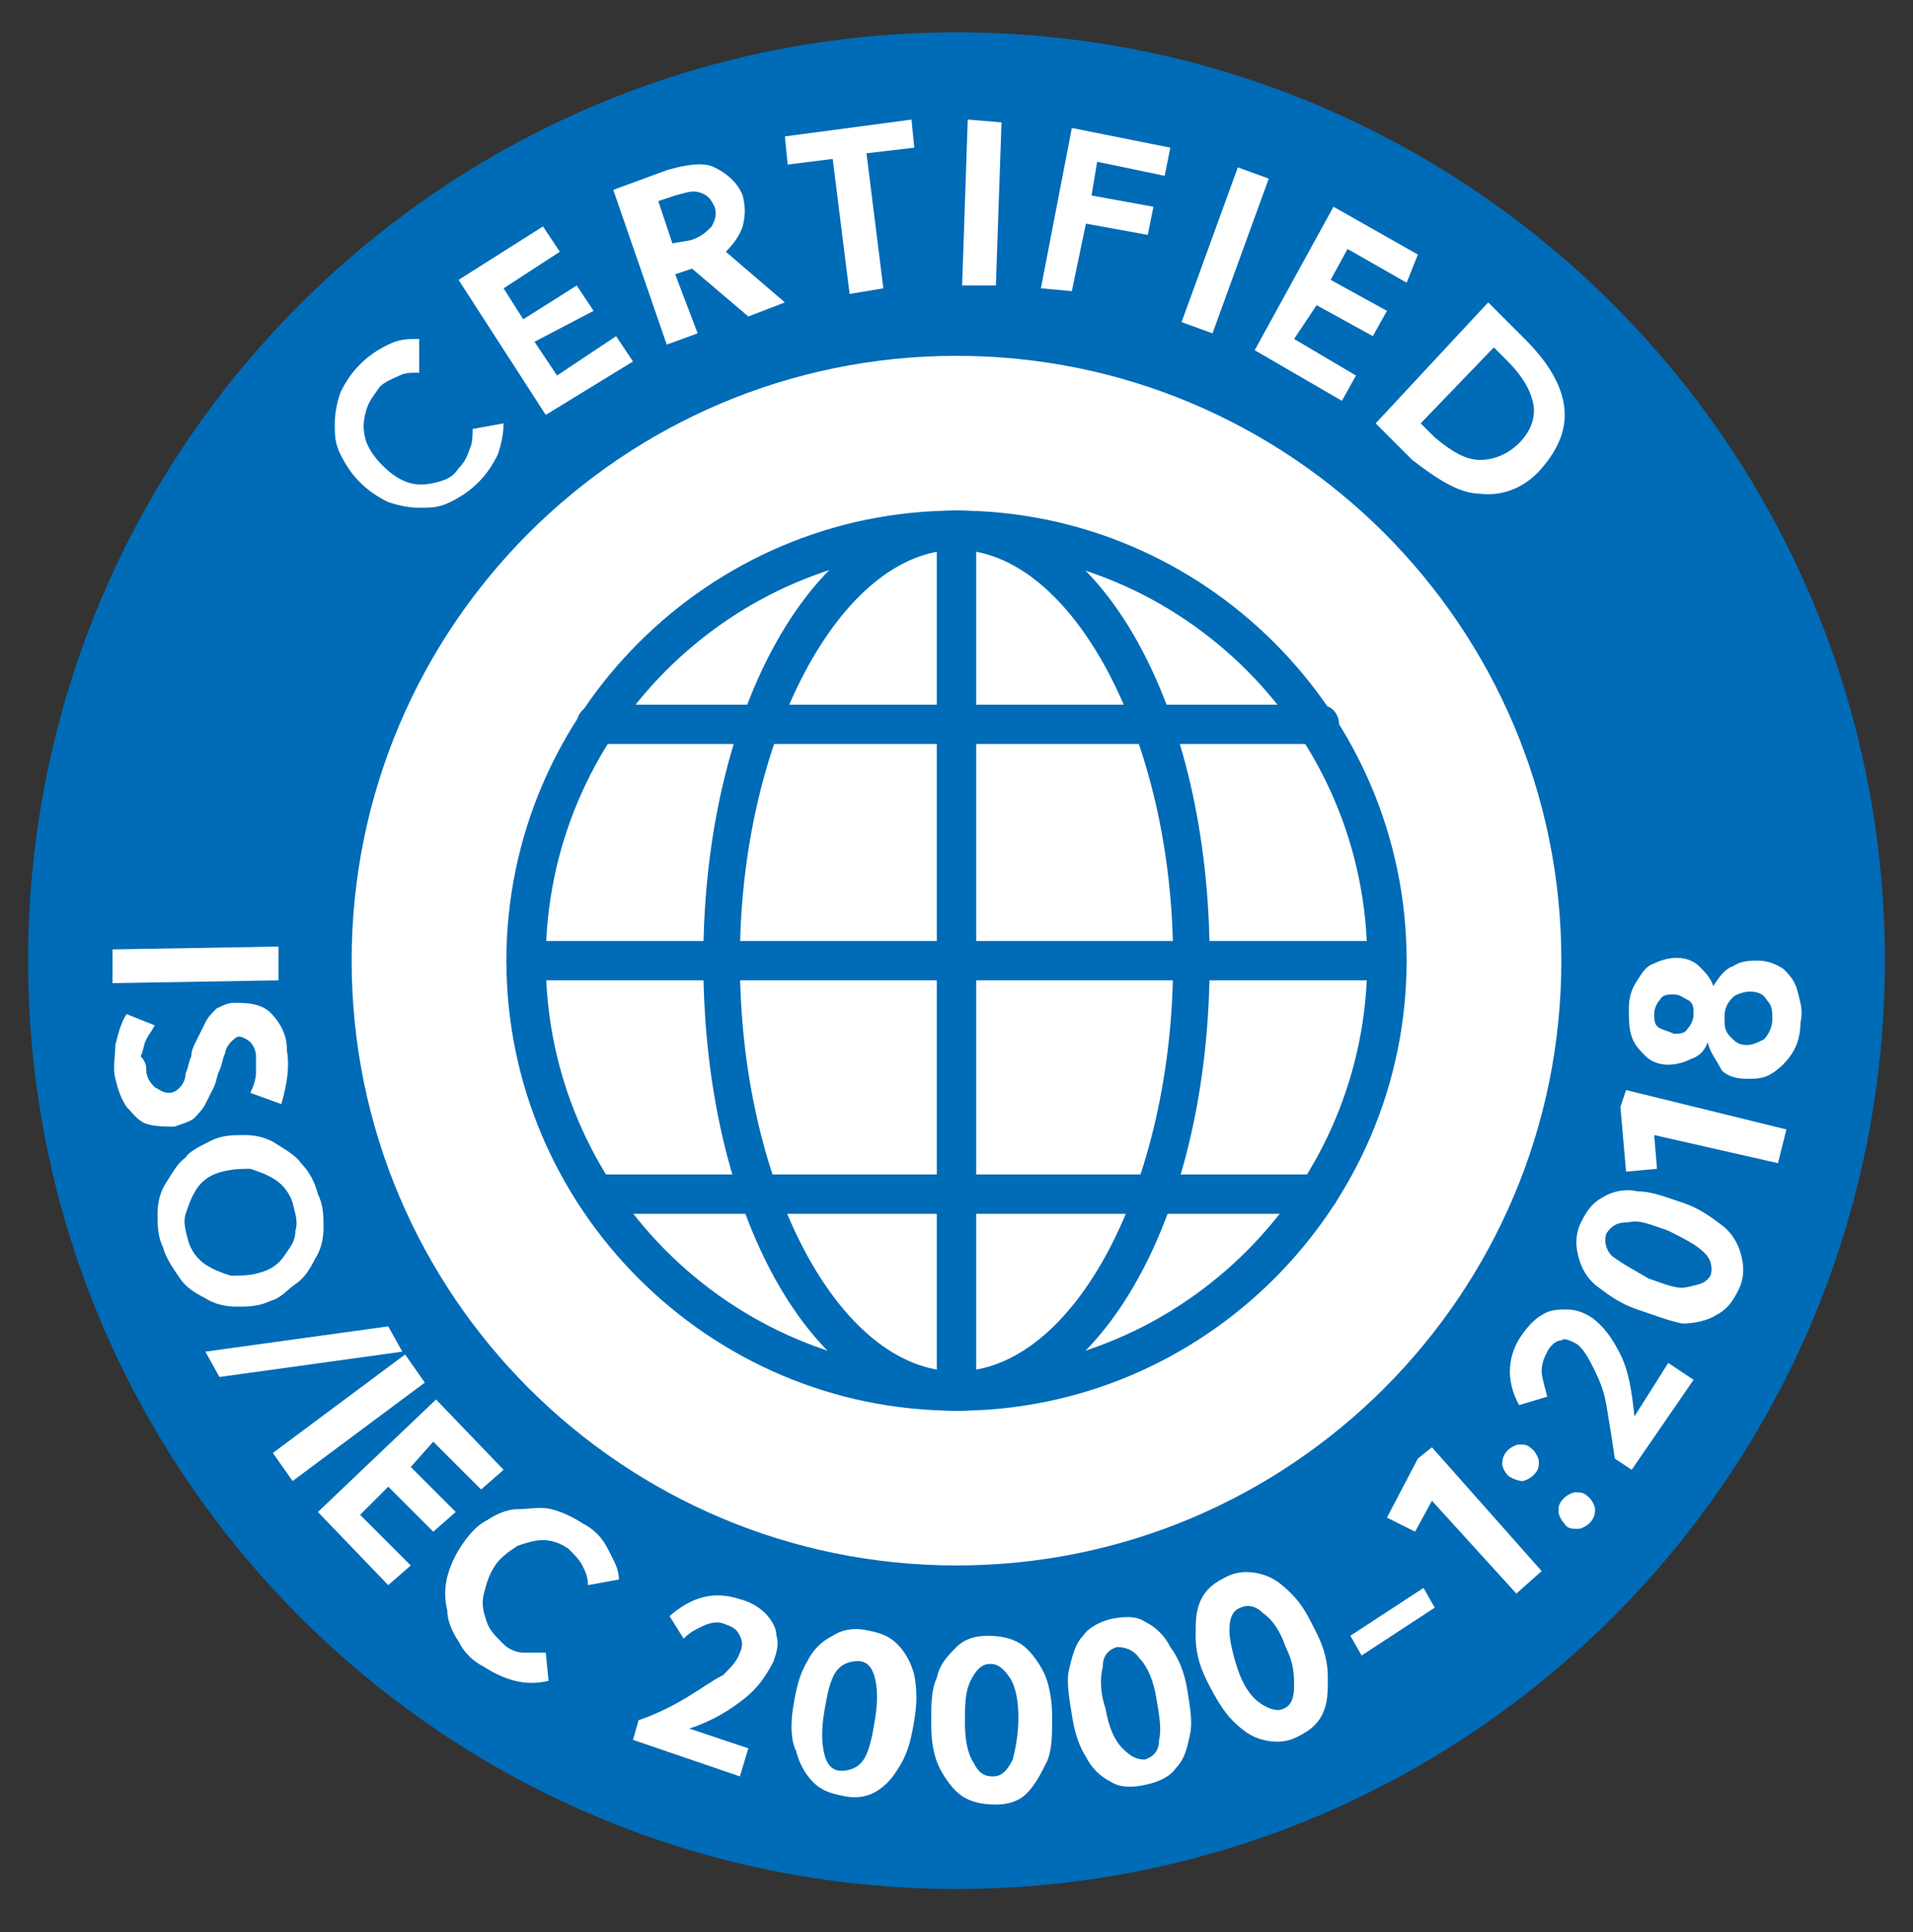 <?xml version="1.0" encoding="UTF-8"?>
<svg xmlns="http://www.w3.org/2000/svg" width="100" height="101" viewBox="0 0 100 101" fill="none">
  <rect x="0" y="0" width="100" height="101" fill="#333333" stroke="none"/>
  <path d="M50 98.75C76.802 98.75 98.529 77.022 98.529 50.22C98.529 23.418 76.802 1.691 50 1.691C23.198 1.691 1.471 23.418 1.471 50.22C1.471 77.022 23.198 98.75 50 98.75Z" fill="#006BB7"></path>
  <path d="M26.323 22.132C26.323 22.72 26.177 23.308 26.029 23.75C25.735 24.338 25.441 24.779 25 25.22C24.559 25.661 24.118 25.956 23.529 26.25C22.941 26.544 22.5 26.544 21.912 26.544C21.323 26.544 20.735 26.397 20.294 26.25C19.706 25.956 19.265 25.661 18.823 25.22C18.382 24.779 18.088 24.338 17.794 23.75C17.5 23.161 17.5 22.72 17.5 22.132C17.5 21.544 17.647 20.956 17.794 20.514C18.088 19.926 18.382 19.485 18.823 19.044C19.265 18.603 19.706 18.308 20.294 18.014C20.882 17.72 21.323 17.72 21.912 17.72V19.485C21.471 19.485 21.177 19.485 20.882 19.632C20.588 19.779 20.147 19.926 19.853 20.22C19.559 20.661 19.265 20.956 19.118 21.544C18.971 22.132 18.971 22.426 19.118 23.014C19.265 23.456 19.559 23.897 20 24.338C20.441 24.779 20.882 25.073 21.323 25.22C21.765 25.367 22.206 25.367 22.794 25.22C23.382 25.073 23.677 24.926 23.971 24.485C24.265 24.191 24.412 23.897 24.559 23.456C24.706 23.161 24.706 22.72 24.706 22.426L26.323 22.132Z" fill="white"></path>
  <path d="M23.971 14.632L28.383 11.838L29.265 13.161L26.324 15.073L27.353 16.691L30.147 14.926L31.029 16.25L27.941 17.867L29.118 19.632L32.206 17.573L33.088 18.897L28.529 21.691L23.971 14.632Z" fill="white"></path>
  <path d="M32.059 9.926L34.853 8.897C35.882 8.603 36.764 8.456 37.353 8.75C37.941 9.044 38.529 9.485 38.823 10.22C38.97 10.809 38.97 11.25 38.823 11.838C38.676 12.279 38.382 12.72 37.941 13.161L41.029 15.809L39.117 16.544L36.176 14.044L35.294 14.338L36.47 17.426L34.853 18.014L32.059 9.926ZM36.029 12.573C36.617 12.426 36.911 12.132 37.206 11.838C37.353 11.544 37.5 11.25 37.353 10.809C37.206 10.514 37.059 10.22 36.617 10.073C36.176 9.926 35.882 10.073 35.294 10.22L34.411 10.514L35.147 12.72L36.029 12.573Z" fill="white"></path>
  <path d="M41.176 8.602L41.029 7.132L47.647 6.25L47.794 7.72L45.294 8.014L46.176 15.073L44.412 15.367L43.529 8.308L41.176 8.602Z" fill="white"></path>
  <path d="M52.353 6.397L52.059 14.926H50.294L50.588 6.25L52.353 6.397Z" fill="white"></path>
  <path d="M56.029 6.691L61.176 7.72L60.882 9.191L57.353 8.456L57.059 10.22L60.294 10.809L60 12.279L56.765 11.691L56.029 15.22L54.412 15.073L56.029 6.691Z" fill="white"></path>
  <path d="M66.323 9.338L63.382 17.426L61.765 16.838L64.706 8.75L66.323 9.338Z" fill="white"></path>
  <path d="M69.706 10.808L74.118 13.308L73.53 14.779L70.441 13.014L69.559 14.632L72.5 16.249L71.765 17.573L68.824 15.955L67.647 17.72L70.882 19.632L70.147 20.955L65.588 18.308L69.706 10.808Z" fill="white"></path>
  <path d="M73.823 24.043L71.912 22.132L77.794 15.808L79.706 17.72C80.882 18.896 81.618 20.073 81.765 21.249C81.912 22.426 81.47 23.455 80.588 24.485C79.706 25.514 78.529 25.955 77.353 25.808C76.323 25.808 75.147 25.073 73.823 24.043ZM75 22.867C75.882 23.602 76.618 24.043 77.353 24.043C78.088 24.043 78.823 23.749 79.412 23.161C80 22.573 80.294 21.837 80.147 21.102C80 20.367 79.559 19.632 78.823 18.896L78.088 18.161L74.265 22.132L75 22.867Z" fill="white"></path>
  <path d="M14.559 51.25L5.882 51.397V49.632L14.559 49.485V51.25Z" fill="white"></path>
  <path d="M7.647 55.956C7.647 56.25 7.794 56.544 8.088 56.838C8.382 56.985 8.529 57.132 8.823 57.132C9.117 57.132 9.265 56.985 9.412 56.838C9.559 56.691 9.706 56.397 9.706 56.103C9.853 55.809 9.853 55.514 10 55.22C10 54.926 10.147 54.632 10.294 54.338C10.441 54.044 10.588 53.75 10.735 53.456C10.882 53.162 11.029 53.014 11.323 52.72C11.617 52.573 11.912 52.426 12.206 52.426C12.647 52.426 13.088 52.426 13.529 52.573C13.97 52.72 14.264 53.014 14.559 53.456C14.853 53.897 15 54.338 15 54.926C15.147 55.809 15 56.691 14.706 57.72L13.088 57.132C13.235 56.838 13.382 56.397 13.382 56.103C13.382 55.809 13.382 55.514 13.382 55.22C13.382 54.926 13.235 54.632 13.088 54.485C12.941 54.338 12.647 54.191 12.5 54.191C12.353 54.191 12.206 54.338 12.059 54.485C11.912 54.632 11.764 54.926 11.764 55.073C11.617 55.367 11.617 55.662 11.47 55.956C11.323 56.25 11.323 56.544 11.176 56.838C11.029 57.132 10.882 57.426 10.735 57.72C10.588 58.014 10.294 58.309 10.147 58.456C10 58.603 9.559 58.75 9.117 58.897C8.676 58.897 8.088 58.897 7.647 58.75C7.206 58.603 6.912 58.162 6.617 57.867C6.323 57.426 6.176 56.985 6.029 56.397C5.882 55.809 6.029 55.22 6.029 54.632C6.176 54.044 6.323 53.456 6.617 53.014L8.088 53.603C7.941 53.897 7.794 54.044 7.647 54.338C7.5 54.632 7.5 54.926 7.353 55.22C7.647 55.514 7.647 55.809 7.647 55.956Z" fill="white"></path>
  <path d="M11.03 59.632C11.618 59.338 12.206 59.338 12.794 59.338C13.382 59.338 13.971 59.485 14.412 59.779C14.853 60.073 15.441 60.367 15.735 60.809C16.177 61.25 16.471 61.838 16.618 62.426C16.912 63.014 16.912 63.603 16.912 64.191C16.912 64.779 16.765 65.367 16.471 65.808C16.177 66.397 15.882 66.838 15.441 67.132C15 67.426 14.706 67.867 14.118 68.014C13.53 68.308 12.941 68.308 12.353 68.308C11.765 68.308 11.177 68.161 10.735 67.867C10.147 67.573 9.706 67.279 9.412 66.838C9.118 66.397 8.677 65.808 8.529 65.22C8.235 64.632 8.235 64.044 8.235 63.456C8.235 62.867 8.382 62.279 8.677 61.838C8.971 61.397 9.265 60.809 9.706 60.514C9.853 60.22 10.441 59.926 11.03 59.632ZM11.618 61.25C11.03 61.397 10.588 61.691 10.294 62.132C10 62.573 9.853 63.014 9.706 63.456C9.559 63.897 9.706 64.338 9.853 64.926C10 65.367 10.294 65.808 10.735 66.103C11.177 66.397 11.618 66.544 12.059 66.691C12.5 66.691 13.088 66.691 13.53 66.544C14.118 66.397 14.559 66.103 14.853 65.661C15.147 65.22 15.441 64.926 15.441 64.338C15.588 63.897 15.441 63.456 15.294 62.867C15.147 62.426 14.853 61.985 14.412 61.691C13.971 61.397 13.53 61.25 13.088 61.103C12.647 61.103 12.206 61.103 11.618 61.25Z" fill="white"></path>
  <path d="M21.029 70.661L11.471 71.985L10.735 70.661L20.294 69.338L21.029 70.661Z" fill="white"></path>
  <path d="M22.206 72.279L15.294 77.426L14.265 75.956L21.176 70.809L22.206 72.279Z" fill="white"></path>
  <path d="M22.794 73.161L26.324 76.838L25.147 77.867L22.647 75.367L21.471 76.691L23.824 79.043L22.647 80.073L20.294 77.72L18.824 79.191L21.471 81.838L20.294 82.867L16.618 79.043L22.794 73.161Z" fill="white"></path>
  <path d="M28.676 87.867C28.088 88.014 27.5 88.014 26.912 87.867C26.323 87.72 25.735 87.426 25.294 87.132C24.706 86.838 24.265 86.396 23.971 85.808C23.676 85.367 23.382 84.779 23.382 84.191C23.235 83.602 23.235 83.014 23.382 82.426C23.529 81.838 23.823 81.249 24.118 80.808C24.412 80.367 24.853 79.779 25.441 79.485C25.882 79.191 26.471 78.896 27.059 78.896C27.647 78.896 28.235 78.749 28.823 78.896C29.412 79.043 30 79.338 30.441 79.632C31.029 79.926 31.471 80.367 31.765 80.955C32.059 81.543 32.353 81.985 32.353 82.573L30.735 82.867C30.735 82.426 30.588 82.132 30.441 81.838C30.294 81.543 30 81.249 29.706 80.955C29.265 80.661 28.823 80.514 28.382 80.514C27.941 80.514 27.5 80.661 27.059 80.808C26.618 81.102 26.176 81.396 25.882 81.838C25.588 82.279 25.441 82.72 25.294 83.308C25.147 83.896 25.294 84.338 25.441 84.779C25.588 85.22 25.882 85.514 26.323 85.955C26.618 86.249 27.059 86.396 27.353 86.396C27.647 86.396 28.088 86.396 28.529 86.396L28.676 87.867Z" fill="white"></path>
  <path d="M35 84.485C36.177 83.455 37.353 83.161 38.677 83.602C39.265 83.749 39.706 84.043 40 84.338C40.294 84.632 40.588 85.073 40.588 85.514C40.735 85.955 40.588 86.397 40.441 86.838C40.147 87.426 39.706 88.161 38.971 88.749C38.235 89.338 37.353 89.926 36.03 90.367L39.118 91.397L38.677 92.867L33.088 90.955L33.383 89.926C34.265 89.632 35.147 89.191 35.883 88.749C36.618 88.308 37.206 87.867 37.794 87.573C38.235 87.132 38.53 86.838 38.677 86.397C38.824 86.102 38.824 85.808 38.677 85.514C38.53 85.22 38.383 85.073 37.941 84.926C37.647 84.779 37.353 84.779 36.912 84.926C36.618 85.073 36.177 85.22 35.735 85.661L35 84.485Z" fill="white"></path>
  <path d="M41.471 89.191C41.618 88.308 41.765 87.573 42.206 86.838C42.5 86.25 42.941 85.808 43.529 85.514C43.971 85.22 44.559 85.073 45.294 85.22C46.029 85.367 46.471 85.514 46.912 85.956C47.353 86.397 47.647 86.985 47.794 87.573C47.941 88.308 47.941 89.044 47.794 89.926C47.647 90.808 47.5 91.544 47.059 92.279C46.618 93.014 46.324 93.308 45.882 93.603C45.441 93.897 44.853 94.044 44.118 93.897C43.382 93.75 42.941 93.603 42.5 93.162C42.059 92.72 41.765 92.132 41.618 91.544C41.324 90.956 41.324 90.073 41.471 89.191ZM43.088 89.485C42.941 90.367 42.941 91.103 43.088 91.691C43.235 92.279 43.529 92.573 43.971 92.573C44.412 92.573 44.853 92.426 45.147 91.985C45.441 91.544 45.588 90.808 45.735 89.926C45.882 89.044 45.882 88.308 45.735 87.72C45.588 87.132 45.294 86.838 44.853 86.838C44.412 86.838 43.971 86.985 43.676 87.426C43.382 87.867 43.235 88.603 43.088 89.485Z" fill="white"></path>
  <path d="M48.676 90.073C48.676 89.191 48.676 88.308 48.97 87.72C49.117 86.985 49.559 86.544 50 86.102C50.441 85.661 51.029 85.514 51.617 85.514C52.353 85.514 52.941 85.661 53.382 85.955C53.823 86.249 54.264 86.838 54.559 87.426C54.853 88.014 55 88.897 55 89.779C55 90.661 55 91.544 54.706 92.132C54.412 92.72 54.117 93.308 53.676 93.749C53.235 94.191 52.647 94.338 52.059 94.338C51.323 94.338 50.735 94.191 50.294 93.897C49.853 93.602 49.412 93.014 49.117 92.426C48.823 91.838 48.676 91.102 48.676 90.073ZM50.441 90.073C50.441 90.955 50.588 91.691 50.882 92.132C51.176 92.72 51.47 92.867 51.912 92.867C52.353 92.867 52.647 92.573 52.941 91.985C53.088 91.397 53.235 90.661 53.235 89.779C53.235 88.897 53.088 88.161 52.794 87.72C52.5 87.279 52.206 86.985 51.764 86.985C51.323 86.985 51.029 87.279 50.735 87.867C50.441 88.455 50.441 89.191 50.441 90.073Z" fill="white"></path>
  <path d="M56.029 89.632C55.882 88.749 55.735 87.867 55.882 87.279C56.029 86.691 56.176 85.955 56.617 85.514C56.912 85.073 57.5 84.779 58.088 84.632C58.823 84.485 59.412 84.485 59.853 84.779C60.441 85.073 60.882 85.514 61.176 86.102C61.617 86.691 61.912 87.426 62.059 88.308C62.206 89.191 62.353 90.073 62.206 90.661C62.059 91.397 61.912 91.985 61.47 92.426C61.176 92.867 60.588 93.161 59.853 93.308C59.265 93.455 58.529 93.455 58.088 93.161C57.5 92.867 57.059 92.426 56.765 91.838C56.47 91.397 56.176 90.661 56.029 89.632ZM57.794 89.338C57.941 90.22 58.235 90.955 58.676 91.397C59.117 91.838 59.412 91.985 59.853 91.985C60.294 91.838 60.588 91.543 60.588 90.955C60.735 90.367 60.588 89.632 60.441 88.749C60.294 87.867 60 87.132 59.559 86.691C59.265 86.249 58.823 86.102 58.382 86.102C57.941 86.249 57.647 86.543 57.647 87.132C57.5 87.72 57.5 88.455 57.794 89.338Z" fill="white"></path>
  <path d="M63.088 87.867C62.647 86.985 62.5 86.25 62.5 85.514C62.5 84.779 62.5 84.191 62.794 83.603C63.088 83.014 63.529 82.72 64.118 82.426C64.706 82.132 65.294 82.132 65.882 82.279C66.471 82.426 66.912 82.72 67.5 83.309C68.088 83.897 68.382 84.485 68.823 85.368C69.265 86.25 69.412 86.985 69.412 87.72C69.412 88.456 69.412 89.044 69.118 89.632C68.823 90.22 68.382 90.514 67.794 90.809C67.206 91.103 66.618 91.103 66.029 90.956C65.441 90.809 65 90.514 64.412 89.926C63.971 89.485 63.529 88.75 63.088 87.867ZM64.706 87.279C65 88.162 65.441 88.75 65.882 89.044C66.323 89.338 66.765 89.485 67.059 89.338C67.5 89.191 67.647 88.75 67.647 88.162C67.647 87.573 67.647 86.985 67.206 86.103C66.912 85.22 66.471 84.632 66.029 84.338C65.588 83.897 65.147 83.897 64.853 84.044C64.412 84.191 64.265 84.632 64.265 85.22C64.265 85.662 64.412 86.397 64.706 87.279Z" fill="white"></path>
  <path d="M71.177 86.544L70.588 85.514L74.412 83.014L75 84.044L71.177 86.544Z" fill="white"></path>
  <path d="M74.118 76.249L74.853 75.661L80.588 82.132L79.265 83.308L74.853 78.455L73.971 80.073L72.5 79.338L74.118 76.249Z" fill="white"></path>
  <path d="M78.823 77.132C78.676 76.985 78.529 76.691 78.529 76.544C78.529 76.397 78.529 76.102 78.823 75.808C78.971 75.661 79.265 75.514 79.412 75.514C79.706 75.514 79.853 75.514 80.147 75.808C80.294 75.955 80.441 76.249 80.441 76.397C80.441 76.691 80.441 76.838 80.147 77.132C80 77.279 79.706 77.426 79.559 77.426C79.412 77.426 78.971 77.279 78.823 77.132ZM81.765 79.632C81.618 79.485 81.471 79.191 81.471 79.044C81.471 78.749 81.471 78.602 81.765 78.308C81.912 78.161 82.206 78.014 82.353 78.014C82.647 78.014 82.794 78.014 83.088 78.308C83.235 78.455 83.382 78.749 83.382 78.897C83.382 79.044 83.382 79.338 83.088 79.632C82.941 79.779 82.647 79.926 82.5 79.926C82.206 79.926 81.912 79.926 81.765 79.632Z" fill="white"></path>
  <path d="M79.412 73.456C78.676 72.132 78.823 70.808 79.559 69.779C79.853 69.338 80.294 68.897 80.588 68.75C81.029 68.456 81.471 68.456 81.912 68.456C82.353 68.456 82.794 68.603 83.235 68.897C83.823 69.338 84.265 69.926 84.706 70.808C85.147 71.691 85.294 72.72 85.441 74.044L87.206 71.25L88.529 72.132L85.294 76.838L84.412 76.25C84.265 75.22 84.118 74.338 83.971 73.456C83.823 72.573 83.529 71.985 83.235 71.397C82.941 70.808 82.647 70.367 82.353 70.22C82.059 70.073 81.765 69.926 81.618 70.073C81.323 70.073 81.029 70.367 80.882 70.661C80.735 70.956 80.588 71.25 80.588 71.691C80.588 71.985 80.735 72.426 80.882 73.014L79.412 73.456Z" fill="white"></path>
  <path d="M85.588 68.455C84.706 68.161 84.118 67.72 83.529 67.279C82.941 66.838 82.647 66.249 82.5 65.661C82.353 65.073 82.353 64.485 82.647 63.897C82.941 63.308 83.235 62.867 83.823 62.573C84.265 62.279 85 62.132 85.588 62.279C86.323 62.279 87.059 62.573 87.941 62.867C88.823 63.161 89.412 63.602 90 64.044C90.588 64.485 90.882 65.073 91.029 65.661C91.176 66.249 91.176 66.838 90.882 67.426C90.588 68.014 90.294 68.455 89.706 68.749C89.265 69.044 88.529 69.191 87.941 69.191C87.206 69.044 86.471 68.749 85.588 68.455ZM86.176 66.838C87.059 67.132 87.647 67.426 88.235 67.279C88.823 67.132 89.118 67.132 89.412 66.691C89.559 66.249 89.412 65.808 89.118 65.514C88.676 65.073 88.088 64.779 87.206 64.338C86.323 64.044 85.735 63.749 85.147 63.897C84.559 63.897 84.265 64.044 83.971 64.485C83.823 64.926 83.971 65.367 84.265 65.661C84.853 66.102 85.441 66.397 86.176 66.838Z" fill="white"></path>
  <path d="M84.706 57.867L85 56.985L93.382 59.044L92.941 60.808L86.471 59.338L86.618 61.102L85 61.25L84.706 57.867Z" fill="white"></path>
  <path d="M89.265 54.485C89.118 54.926 88.823 55.22 88.382 55.367C88.088 55.514 87.647 55.661 87.206 55.661C86.765 55.661 86.323 55.514 86.029 55.22C85.735 54.926 85.441 54.632 85.294 54.191C85.147 53.75 85.147 53.309 85.147 52.72C85.147 52.132 85.294 51.691 85.588 51.25C85.882 50.809 86.029 50.514 86.471 50.367C86.765 50.22 87.206 50.073 87.647 50.073C88.088 50.073 88.529 50.22 88.823 50.514C89.118 50.809 89.412 51.103 89.559 51.544C89.853 51.103 90.147 50.661 90.588 50.514C91.029 50.22 91.471 50.22 91.912 50.22C92.353 50.22 92.794 50.367 93.235 50.661C93.529 50.956 93.823 51.25 93.971 51.838C94.118 52.426 94.265 52.867 94.118 53.456C94.118 54.044 93.971 54.632 93.676 55.073C93.382 55.514 93.088 55.809 92.647 56.103C92.206 56.397 91.765 56.397 91.323 56.397C90.735 56.397 90.294 56.25 90 55.956C89.706 55.367 89.412 55.073 89.265 54.485ZM87.5 54.044C87.794 54.044 88.088 54.044 88.235 53.75C88.382 53.603 88.529 53.309 88.529 53.014C88.529 52.72 88.529 52.426 88.235 52.279C87.941 52.132 87.794 51.985 87.5 51.985C87.206 51.985 86.912 51.985 86.765 52.279C86.618 52.426 86.471 52.72 86.471 53.014C86.471 53.309 86.471 53.603 86.765 53.75C87.059 53.897 87.206 53.897 87.5 54.044ZM92.647 53.309C92.647 52.867 92.647 52.573 92.353 52.279C92.206 51.985 91.912 51.838 91.471 51.838C91.176 51.838 90.735 51.985 90.588 52.132C90.294 52.426 90.147 52.72 90.147 53.161C90.147 53.603 90.147 53.897 90.441 54.191C90.735 54.485 90.882 54.632 91.323 54.632C91.618 54.632 91.912 54.485 92.206 54.338C92.5 54.044 92.647 53.603 92.647 53.309Z" fill="white"></path>
  <path d="M50 81.838C67.462 81.838 81.618 67.682 81.618 50.22C81.618 32.758 67.462 18.602 50 18.602C32.538 18.602 18.382 32.758 18.382 50.22C18.382 67.682 32.538 81.838 50 81.838Z" fill="white"></path>
  <path d="M50 73.75C37.059 73.75 26.471 63.161 26.471 50.22C26.471 37.279 37.059 26.691 50 26.691C62.941 26.691 73.529 37.279 73.529 50.22C73.529 63.161 62.941 73.75 50 73.75ZM50 28.75C38.088 28.75 28.529 38.456 28.529 50.22C28.529 61.985 38.088 71.691 50 71.691C61.912 71.691 71.471 61.985 71.471 50.22C71.471 38.456 61.912 28.75 50 28.75Z" fill="#006BB7"></path>
  <path d="M50 73.75C42.5 73.75 36.765 63.456 36.765 50.22C36.765 36.985 42.647 26.691 50 26.691C57.5 26.691 63.235 36.985 63.235 50.22C63.235 63.456 57.5 73.75 50 73.75ZM50 28.75C43.971 28.75 38.676 38.603 38.676 50.22C38.676 61.838 43.824 71.691 50 71.691C56.176 71.691 61.324 61.838 61.324 50.22C61.324 38.603 56.029 28.75 50 28.75Z" fill="#006BB7"></path>
  <path d="M72.5 51.25H27.5C26.912 51.25 26.471 50.809 26.471 50.22C26.471 49.632 26.912 49.191 27.5 49.191H72.5C73.088 49.191 73.529 49.632 73.529 50.22C73.529 50.809 73.088 51.25 72.5 51.25Z" fill="#006BB7"></path>
  <path d="M68.823 38.897H31.176C30.588 38.897 30.147 38.456 30.147 37.867C30.147 37.279 30.588 36.838 31.176 36.838H68.971C69.559 36.838 70 37.279 70 37.867C70 38.456 69.412 38.897 68.823 38.897Z" fill="#006BB7"></path>
  <path d="M68.823 63.456H31.176C30.588 63.456 30.147 63.015 30.147 62.426C30.147 61.838 30.588 61.397 31.176 61.397H68.971C69.559 61.397 70 61.838 70 62.426C69.853 63.015 69.412 63.456 68.823 63.456Z" fill="#006BB7"></path>
  <path d="M50 73.75C49.412 73.75 48.971 73.309 48.971 72.72V27.72C48.971 27.132 49.412 26.691 50 26.691C50.588 26.691 51.029 27.132 51.029 27.72V72.72C51.029 73.309 50.588 73.75 50 73.75Z" fill="#006BB7"></path>
</svg>
